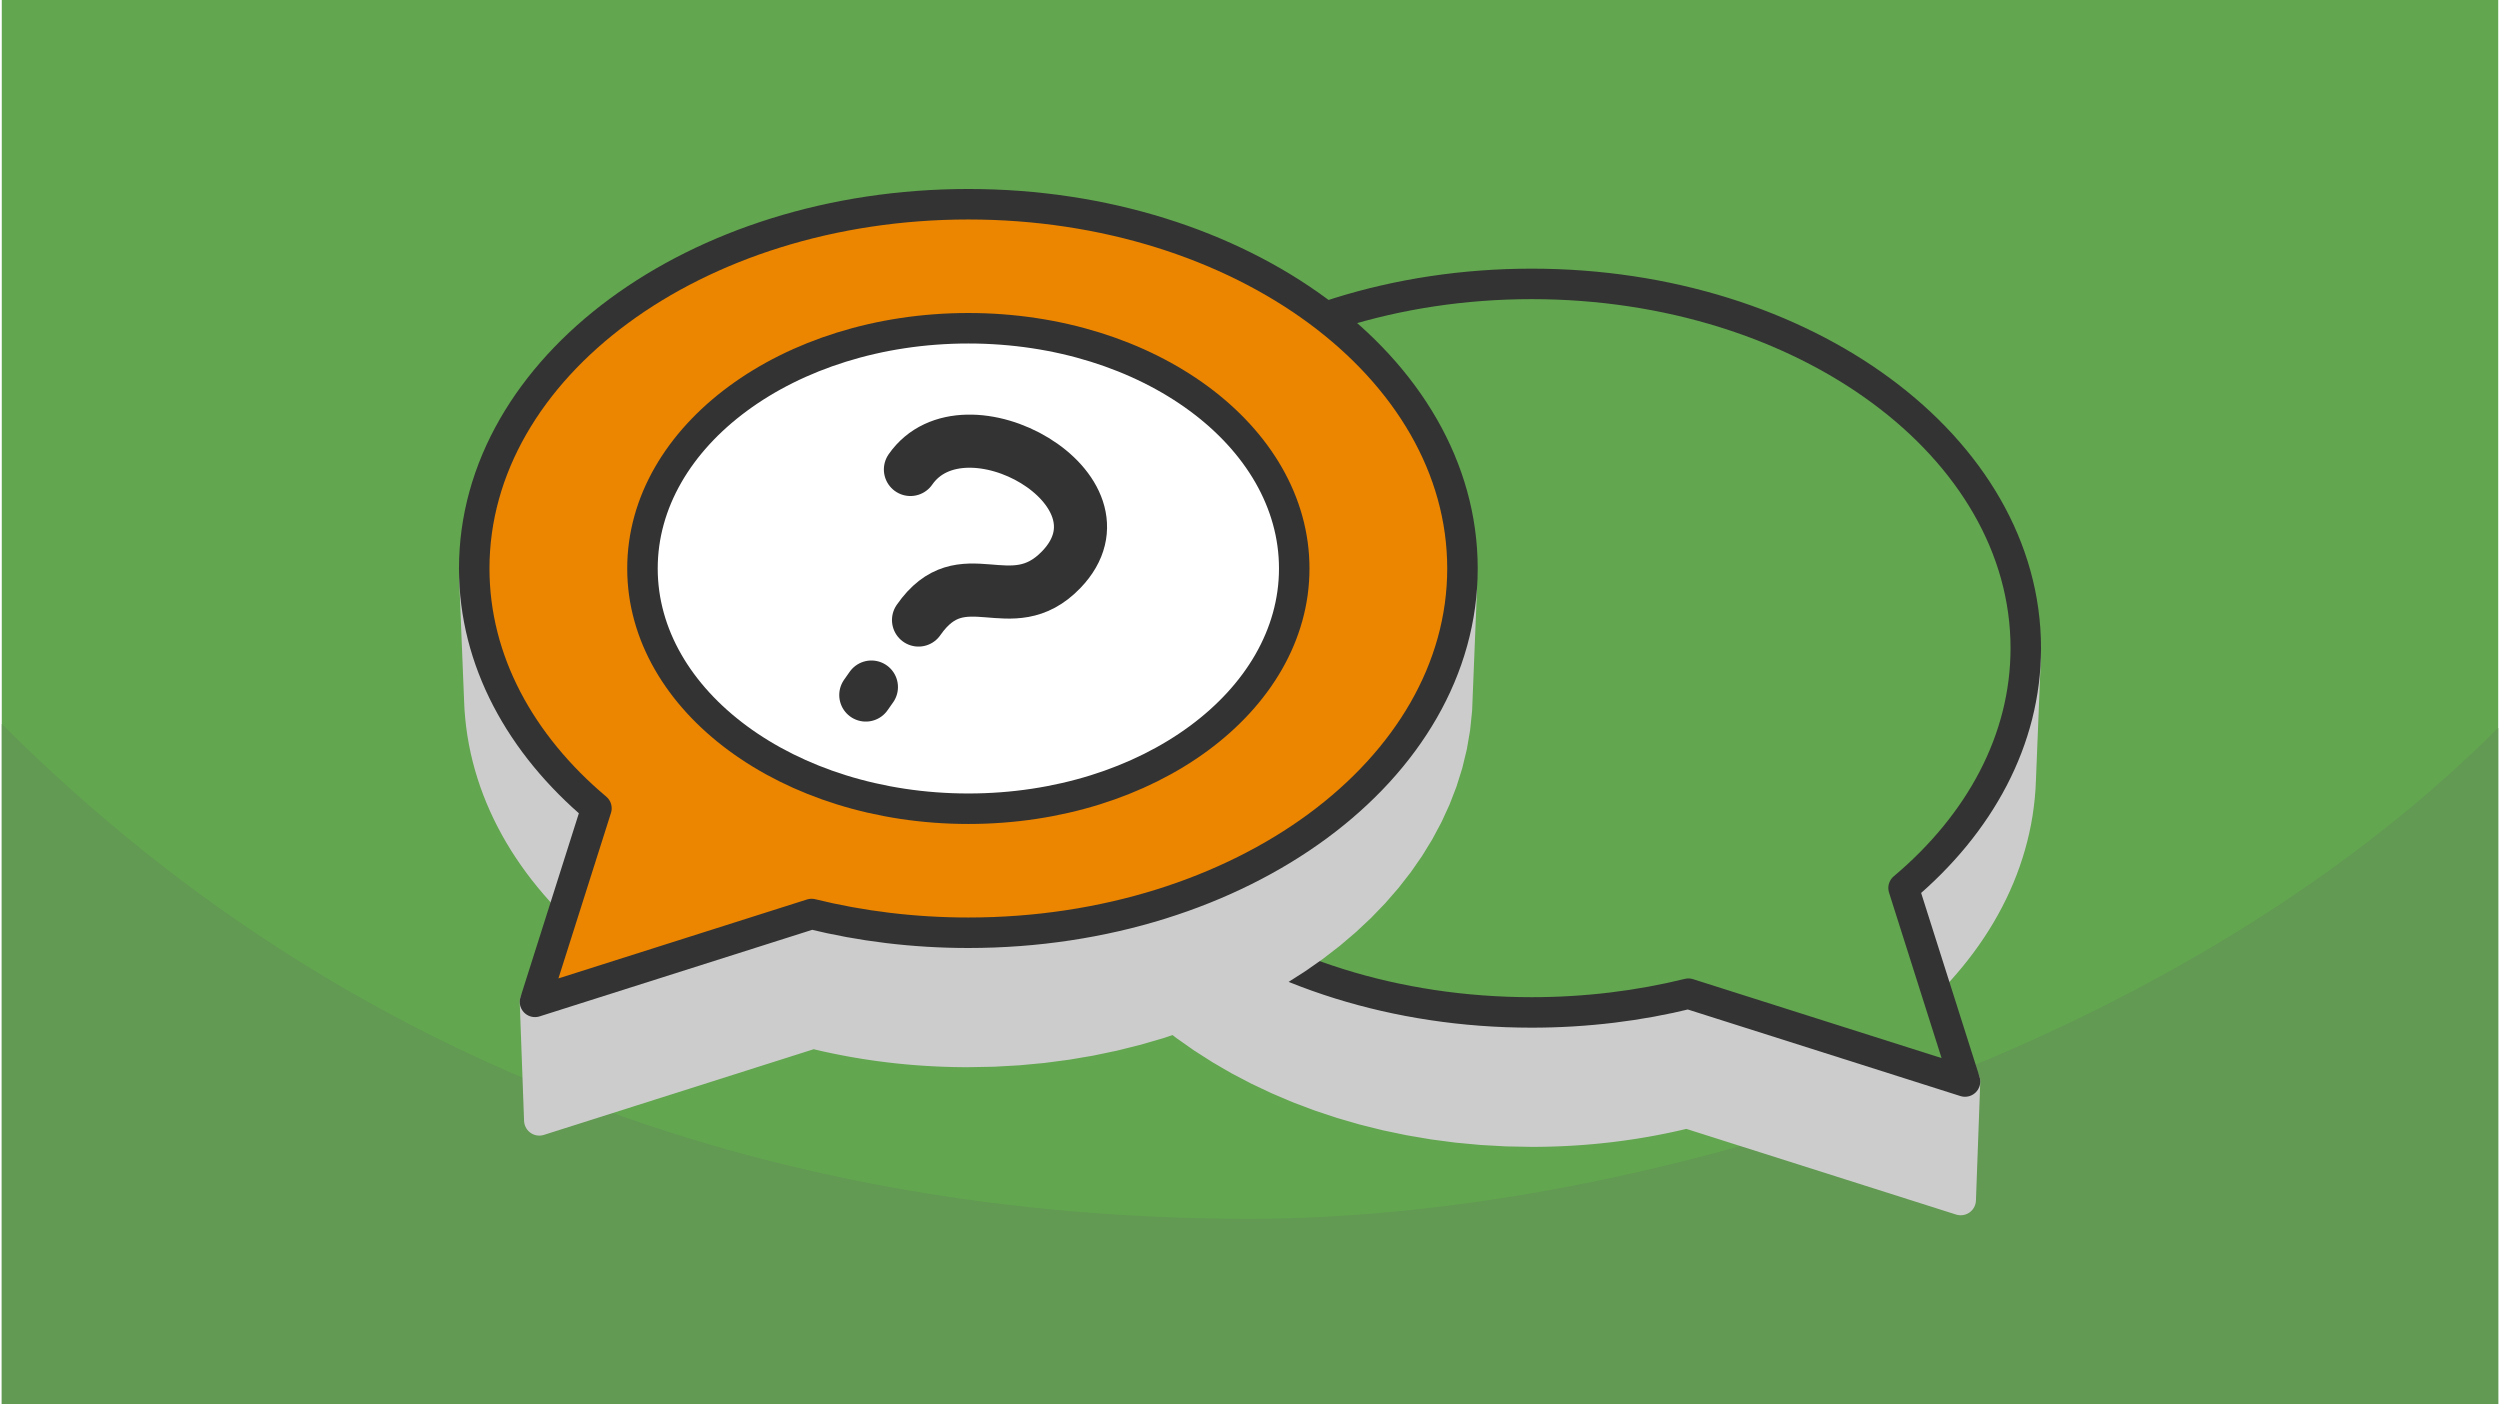<?xml version="1.0" encoding="UTF-8"?>
<svg xmlns="http://www.w3.org/2000/svg" width="470" height="264" viewBox="0 0 188.803 106.202" shape-rendering="geometricPrecision" image-rendering="optimizeQuality" fill-rule="evenodd" xmlns:v="https://vecta.io/nano"><path d="M188.803 0H0v106.202h188.803z" fill="#62a64f"/><path d="M188.803 55.045c-24.999 24.999-65.834 37.132-94.401 37.132-31.969 0-66.254-9.276-94.402-37.424v51.449h188.803V55.045z" fill="#629953"/><g stroke-width="2.306" stroke-linejoin="round"><g stroke-miterlimit="2.613"><path d="M78.382 50.438l.373 9.275.143 1.385.235 1.365.325 1.343.413 1.32.499 1.294.582 1.267.662 1.239.741 1.208.817 1.176.891 1.142.962 1.106 1.032 1.07 1.098 1.03 1.163.989 1.225.948 1.285.903 1.342.857 1.398.81 1.45.76 1.501.709 1.549.657 1.596.603 1.639.546 1.68.488 1.719.429 1.755.367 1.79.305 1.822.24 1.852.173 1.878.105 1.904.036.384-.002.384-.004.382-.007.381-.01.381-.013.379-.015.378-.019.377-.021.377-.024.375-.027.374-.03.373-.032.371-.035.371-.038.369-.04.369-.043.367-.046.365-.049.365-.051.363-.053.362-.056.361-.059.359-.062.358-.064.357-.066.355-.07.353-.071.353-.074.351-.077.349-.079.348-.081.347-.085 20.709 6.576.327-8.962-20.917-6.642-.35.085-.352.082-.353.08-.355.077-.356.075-.357.073-.359.069-.36.068-.361.064-.363.062-.365.06-.365.056-.367.055-.368.051-.37.049-.37.047-.372.043-.373.041-.375.038-.375.035-.377.033-.378.03-.379.027-.38.024-.381.022-.382.018-.383.016-.384.013-.385.01-.387.008-.387.004-.388.002-1.923-.036-1.898-.107-1.87-.175-1.84-.242-1.808-.308-1.773-.371-1.737-.433-1.697-.493-1.655-.552-1.612-.608-1.564-.664-1.517-.716-1.465-.769-1.411-.817-1.356-.866-1.298-.912-1.238-.957-1.174-1-1.11-1.041-1.041-1.08-.973-1.117-.899-1.154-.826-1.188-.748-1.22-.669-1.251-.588-1.28-.503-1.307-.418-1.333-.328-1.357-.238-1.378-.144-1.399zm65.448 16.719l-.282 9.108.528-.454.514-.462.5-.471.487-.48.473-.487.458-.495.444-.503.429-.51.415-.518.399-.525.384-.532.368-.539.353-.546.336-.552.32-.558.304-.566.287-.571.27-.577.253-.582.236-.589.218-.594.2-.599.182-.604.164-.609.146-.614.127-.619.108-.623.088-.627.07-.631.05-.636.03-.639.373-9.284-.03.646-.05.642-.07.638-.09.634-.109.629-.128.625-.147.62-.166.615-.184.611-.202.605-.221.599-.237.595-.256.588-.273.583-.29.577-.307.571-.323.564-.34.558-.356.551-.372.545-.388.537-.403.531-.418.523-.434.515-.448.508-.464.5-.477.492-.492.484-.505.476-.52.467-.532.459z" stroke="#ccc" fill="#ccc"/><path d="M115.703 21.471c-20.639 0-37.37 12.334-37.37 27.549s16.731 27.549 37.37 27.549c4.145 0 8.131-.499 11.857-1.417l20.917 6.642-4.647-14.637c5.754-4.846 9.243-11.191 9.243-18.137 0-15.215-16.731-27.549-37.37-27.549z" stroke="#333" fill="#62a64f"/><path d="M110.421 44.412l-.373 9.276-.143 1.385-.235 1.365-.325 1.343-.413 1.319-.499 1.294-.582 1.268-.662 1.238-.741 1.208-.817 1.176-.891 1.142-.962 1.107-1.032 1.069-1.098 1.03-1.163.99-1.225.947-1.285.903-1.342.858-1.397.809-1.451.761-1.501.709-1.549.657-1.596.602-1.638.546-1.68.488-1.719.429-1.756.368-1.79.304-1.822.24-1.851.174-1.879.105-1.904.035-.384-.001-.383-.004-.383-.007-.381-.011-.38-.012-.38-.016-.378-.019-.377-.021-.377-.024-.374-.027-.375-.029-.373-.033-.371-.035-.371-.037-.369-.041-.368-.043-.367-.046-.366-.048-.365-.051-.363-.054-.362-.056-.36-.059-.36-.061-.358-.064-.356-.067-.355-.069-.354-.072-.353-.074-.351-.076-.349-.08-.348-.081-.347-.084-20.708 6.576-.328-8.962 20.918-6.643.35.085.351.082.353.08.355.078.356.075.357.072.359.07.36.067.362.065.363.062.364.059.365.057.367.054.369.052.369.049.371.046.372.043.373.041.374.038.375.036.377.032.378.03.379.027.38.025.381.021.382.019.383.016.384.013.386.01.386.007.387.004.388.002 1.923-.036 1.898-.106 1.87-.176 1.84-.242 1.808-.307 1.774-.372 1.736-.433 1.697-.493 1.655-.552 1.612-.608 1.565-.664 1.516-.716 1.465-.768 1.412-.818 1.356-.866 1.298-.912 1.237-.957 1.175-.999 1.109-1.041 1.042-1.08.972-1.118.9-1.154.825-1.187.748-1.221.669-1.251.588-1.28.504-1.307.417-1.333.328-1.356.238-1.379.144-1.399zM44.974 61.131l.281 9.109-.527-.454-.515-.463-.5-.471-.487-.479-.473-.487-.458-.495-.444-.503-.429-.51-.415-.518-.399-.525-.384-.532-.368-.539-.353-.546-.336-.552-.32-.559-.304-.565-.287-.571-.27-.577-.253-.583-.235-.588-.219-.594-.2-.599-.182-.604-.164-.61-.146-.614-.126-.618-.108-.623-.089-.628-.069-.631-.051-.636-.029-.639-.374-9.283.03.645.051.642.07.638.089.634.109.629.129.625.147.62.165.616.184.61.203.605.22.6.238.594.255.589.273.583.29.576.307.571.323.564.34.558.356.552.372.544.388.537.403.531.419.523.433.515.449.508.463.5.477.492.492.485.505.475.52.467.533.459z" stroke="#ccc" fill="#ccc"/><path d="M73.1 15.446c20.639 0 37.37 12.333 37.37 27.548S93.739 70.543 73.1 70.543c-4.145 0-8.131-.499-11.856-1.417l-20.918 6.643 4.648-14.638c-5.755-4.845-9.243-11.191-9.243-18.137 0-15.215 16.73-27.548 37.369-27.548z" fill="#ec8500" stroke="#333"/></g><ellipse cx="73.101" cy="42.994" rx="24.646" ry="18.169" stroke="#333" fill="#fff"/></g><path d="M69.333 46.892c3.331-4.792 6.966.172 10.796-3.814 5.797-6.031-7.334-13.435-11.409-7.573m-2.951 16.456l-.424.603" stroke="#333" stroke-linejoin="round" stroke-miterlimit="2.613" stroke-width="4.017" stroke-linecap="round" fill="none"/></svg>